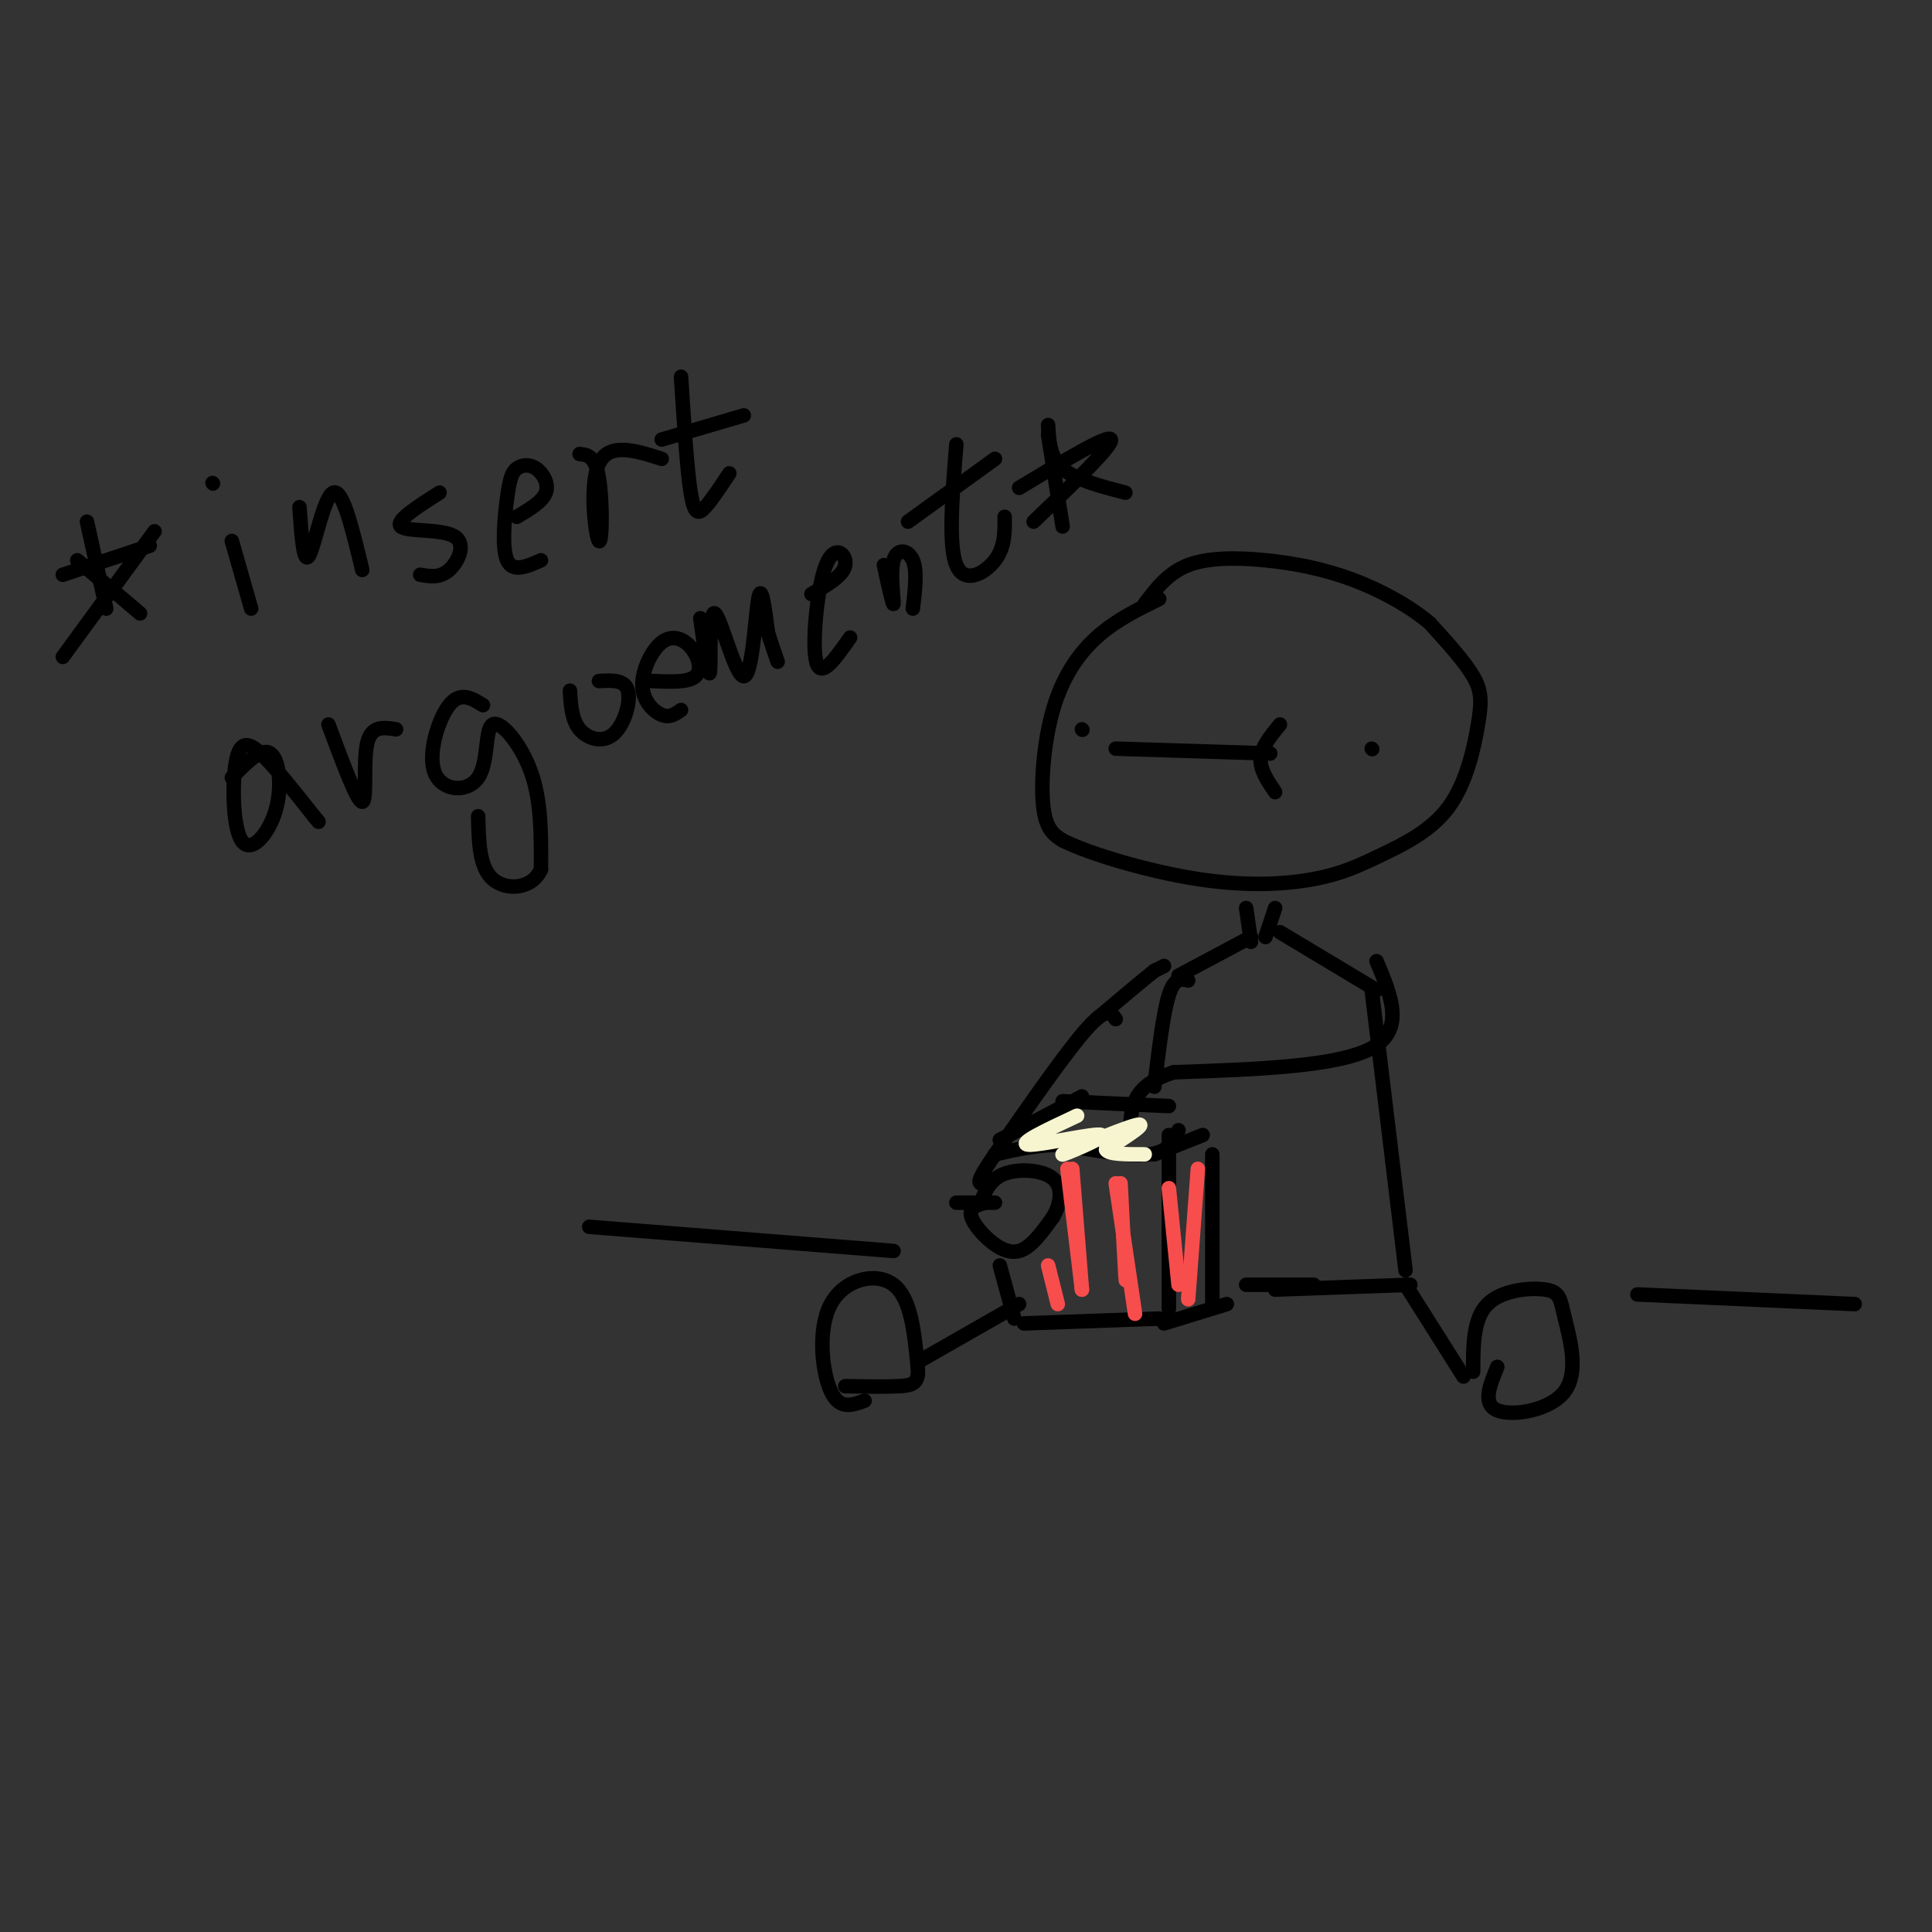 <svg viewBox='0 0 400 400' version='1.1' xmlns='http://www.w3.org/2000/svg' xmlns:xlink='http://www.w3.org/1999/xlink'><rect x="0" y="0" width="400" height="400" fill="#333333" stroke="none"/><g fill='none' stroke='rgb(0,0,0)' stroke-width='3' stroke-linecap='round' stroke-linejoin='round'><path d='M240,124c-4.560,2.238 -9.119,4.476 -13,8c-3.881,3.524 -7.083,8.333 -9,15c-1.917,6.667 -2.548,15.190 -2,20c0.548,4.810 2.274,5.905 4,7'/><path d='M220,174c5.678,2.840 17.872,6.439 28,8c10.128,1.561 18.191,1.084 24,0c5.809,-1.084 9.363,-2.774 14,-5c4.637,-2.226 10.356,-4.988 14,-10c3.644,-5.012 5.212,-12.272 6,-17c0.788,-4.728 0.797,-6.922 -1,-10c-1.797,-3.078 -5.398,-7.039 -9,-11'/><path d='M296,129c-4.152,-3.507 -10.030,-6.775 -16,-9c-5.970,-2.225 -12.030,-3.407 -18,-4c-5.970,-0.593 -11.848,-0.598 -16,1c-4.152,1.598 -6.576,4.799 -9,8'/><path d='M224,151c0.000,0.000 0.100,0.100 0.1,0.1'/><path d='M284,155c0.000,0.000 0.100,0.100 0.1,0.1'/><path d='M231,155c0.000,0.000 32.000,1.000 32,1'/><path d='M265,150c-1.917,2.333 -3.833,4.667 -4,7c-0.167,2.333 1.417,4.667 3,7'/><path d='M258,188c0.000,0.000 1.000,7.000 1,7'/><path d='M264,188c0.000,0.000 -2.000,6.000 -2,6'/><path d='M265,193c0.000,0.000 20.000,12.000 20,12'/><path d='M259,194c0.000,0.000 -15.000,8.000 -15,8'/><path d='M284,205c0.000,0.000 7.000,58.000 7,58'/><path d='M285,199c3.000,7.083 6.000,14.167 -1,18c-7.000,3.833 -24.000,4.417 -41,5'/><path d='M243,222c-8.333,2.667 -8.667,6.833 -9,11'/><path d='M241,200c0.000,0.000 -2.000,1.000 -2,1'/><path d='M239,201c-2.333,1.833 -7.167,5.917 -12,10'/><path d='M204,249c-1.440,0.411 -2.881,0.821 -3,2c-0.119,1.179 1.083,3.125 3,5c1.917,1.875 4.548,3.679 7,3c2.452,-0.679 4.726,-3.839 7,-7'/><path d='M218,252c1.619,-2.762 2.167,-6.167 0,-8c-2.167,-1.833 -7.048,-2.095 -10,-1c-2.952,1.095 -3.976,3.548 -5,6'/><path d='M206,249c0.000,0.000 -8.000,0.000 -8,0'/><path d='M291,266c0.000,0.000 12.000,19.000 12,19'/><path d='M305,284c0.000,-5.505 0.001,-11.009 3,-14c2.999,-2.991 8.997,-3.467 12,-3c3.003,0.467 3.011,1.878 4,6c0.989,4.122 2.959,10.956 0,15c-2.959,4.044 -10.845,5.298 -14,4c-3.155,-1.298 -1.577,-5.149 0,-9'/><path d='M292,266c0.000,0.000 -28.000,1.000 -28,1'/><path d='M207,262c0.000,0.000 3.000,11.000 3,11'/><path d='M212,274c0.000,0.000 28.000,-1.000 28,-1'/><path d='M242,271c0.000,0.000 0.000,-36.000 0,-36'/><path d='M244,234c-1.000,2.250 -2.000,4.500 -6,5c-4.000,0.500 -11.000,-0.750 -18,-2'/><path d='M220,237c-5.333,0.000 -9.667,1.000 -14,2'/><path d='M207,236c0.000,0.000 17.000,-9.000 17,-9'/><path d='M220,228c0.000,0.000 22.000,1.000 22,1'/><path d='M249,235c0.000,0.000 -10.000,4.000 -10,4'/></g>
<g fill='none' stroke='rgb(247,245,208)' stroke-width='3' stroke-linecap='round' stroke-linejoin='round'><path d='M223,231c-6.297,2.939 -12.593,5.879 -10,6c2.593,0.121 14.077,-2.576 15,-2c0.923,0.576 -8.713,4.424 -8,4c0.713,-0.424 11.775,-5.121 15,-6c3.225,-0.879 -1.388,2.061 -6,5'/><path d='M229,238c0.333,1.000 4.167,1.000 8,1'/></g>
<g fill='none' stroke='rgb(0,0,0)' stroke-width='3' stroke-linecap='round' stroke-linejoin='round'><path d='M251,239c0.000,0.000 0.000,31.000 0,31'/><path d='M254,270c0.000,0.000 -13.000,4.000 -13,4'/></g>
<g fill='none' stroke='rgb(248,77,77)' stroke-width='3' stroke-linecap='round' stroke-linejoin='round'><path d='M222,242c0.000,0.000 2.000,25.000 2,25'/><path d='M221,242c0.000,0.000 3.000,25.000 3,25'/><path d='M232,245c0.417,8.167 0.833,16.333 1,19c0.167,2.667 0.083,-0.167 0,-3'/><path d='M231,245c0.000,0.000 4.000,27.000 4,27'/><path d='M217,262c0.000,0.000 2.000,8.000 2,8'/><path d='M248,242c0.000,0.000 -2.000,27.000 -2,27'/><path d='M242,246c0.000,0.000 2.000,20.000 2,20'/></g>
<g fill='none' stroke='rgb(0,0,0)' stroke-width='3' stroke-linecap='round' stroke-linejoin='round'><path d='M211,270c0.000,0.000 -21.000,12.000 -21,12'/><path d='M179,290c-2.601,0.970 -5.202,1.940 -7,-2c-1.798,-3.940 -2.792,-12.792 0,-18c2.792,-5.208 9.369,-6.774 13,-4c3.631,2.774 4.315,9.887 5,17'/><path d='M190,283c0.378,3.533 -1.178,3.867 -4,4c-2.822,0.133 -6.911,0.067 -11,0'/><path d='M272,266c0.000,0.000 -14.000,0.000 -14,0'/><path d='M246,203c-1.417,-0.333 -2.833,-0.667 -4,3c-1.167,3.667 -2.083,11.333 -3,19'/><path d='M231,211c-0.917,-1.333 -1.833,-2.667 -6,2c-4.167,4.667 -11.583,15.333 -19,26'/><path d='M206,239c-3.667,5.333 -3.333,5.667 -3,6'/><path d='M18,108c0.000,0.000 4.000,18.000 4,18'/><path d='M13,119c0.000,0.000 18.000,-6.000 18,-6'/><path d='M32,110c0.000,0.000 -19.000,26.000 -19,26'/><path d='M16,116c0.000,0.000 13.000,11.000 13,11'/><path d='M48,112c0.000,0.000 4.000,14.000 4,14'/><path d='M44,100c0.000,0.000 0.100,0.100 0.1,0.1'/><path d='M62,105c0.422,6.022 0.844,12.044 2,10c1.156,-2.044 3.044,-12.156 5,-13c1.956,-0.844 3.978,7.578 6,16'/><path d='M91,102c-4.619,2.935 -9.238,5.869 -8,7c1.238,1.131 8.333,0.458 11,2c2.667,1.542 0.905,5.298 -1,7c-1.905,1.702 -3.952,1.351 -6,1'/><path d='M107,107c2.654,-1.568 5.309,-3.136 6,-5c0.691,-1.864 -0.580,-4.024 -2,-5c-1.420,-0.976 -2.989,-0.767 -4,0c-1.011,0.767 -1.465,2.091 -2,6c-0.535,3.909 -1.153,10.403 0,13c1.153,2.597 4.076,1.299 7,0'/><path d='M120,94c1.613,0.173 3.226,0.345 4,5c0.774,4.655 0.708,13.792 0,13c-0.708,-0.792 -2.060,-11.512 0,-16c2.060,-4.488 7.530,-2.744 13,-1'/><path d='M141,78c0.622,9.644 1.244,19.289 2,24c0.756,4.711 1.644,4.489 3,3c1.356,-1.489 3.178,-4.244 5,-7'/><path d='M137,91c0.000,0.000 17.000,-5.000 17,-5'/><path d='M48,161c3.072,-3.157 6.144,-6.315 8,-5c1.856,1.315 2.494,7.101 1,12c-1.494,4.899 -5.122,8.911 -7,6c-1.878,-2.911 -2.006,-12.745 -1,-17c1.006,-4.255 3.144,-2.930 6,0c2.856,2.930 6.428,7.465 10,12'/><path d='M65,169c1.667,2.000 0.833,1.000 0,0'/><path d='M68,150c2.978,8.022 5.956,16.044 7,16c1.044,-0.044 0.156,-8.156 1,-12c0.844,-3.844 3.422,-3.422 6,-3'/><path d='M100,146c-2.354,-1.453 -4.708,-2.906 -7,0c-2.292,2.906 -4.523,10.171 -3,14c1.523,3.829 6.800,4.222 9,1c2.200,-3.222 1.323,-10.060 3,-11c1.677,-0.940 5.908,4.017 8,10c2.092,5.983 2.046,12.991 2,20'/><path d='M112,180c-1.778,4.133 -7.222,4.467 -10,2c-2.778,-2.467 -2.889,-7.733 -3,-13'/><path d='M118,143c0.179,3.012 0.357,6.024 2,8c1.643,1.976 4.750,2.917 7,1c2.250,-1.917 3.643,-6.690 3,-9c-0.643,-2.310 -3.321,-2.155 -6,-2'/><path d='M135,141c3.774,0.167 7.549,0.333 9,-1c1.451,-1.333 0.579,-4.167 -1,-6c-1.579,-1.833 -3.867,-2.667 -6,-1c-2.133,1.667 -4.113,5.833 -4,9c0.113,3.167 2.318,5.333 4,6c1.682,0.667 2.841,-0.167 4,-1'/><path d='M145,128c0.893,6.541 1.786,13.081 2,11c0.214,-2.081 -0.252,-12.785 1,-12c1.252,0.785 4.222,13.057 6,13c1.778,-0.057 2.365,-12.445 3,-16c0.635,-3.555 1.317,1.722 2,7'/><path d='M159,131c0.667,2.167 1.333,4.083 2,6'/><path d='M168,123c3.310,-1.911 6.619,-3.821 7,-6c0.381,-2.179 -2.167,-4.625 -4,0c-1.833,4.625 -2.952,16.321 -2,20c0.952,3.679 3.976,-0.661 7,-5'/><path d='M183,117c0.964,4.339 1.929,8.679 2,8c0.071,-0.679 -0.750,-6.375 0,-9c0.750,-2.625 3.071,-2.179 4,0c0.929,2.179 0.464,6.089 0,10'/><path d='M198,92c-0.844,10.467 -1.689,20.933 0,25c1.689,4.067 5.911,1.733 8,-1c2.089,-2.733 2.044,-5.867 2,-9'/><path d='M188,108c0.000,0.000 18.000,-13.000 18,-13'/><path d='M217,90c0.000,0.000 3.000,19.000 3,19'/><path d='M211,101c9.250,-5.583 18.500,-11.167 19,-10c0.500,1.167 -7.750,9.083 -16,17'/><path d='M217,88c0.167,3.333 0.333,6.667 3,9c2.667,2.333 7.833,3.667 13,5'/><path d='M122,254c0.000,0.000 63.000,5.000 63,5'/><path d='M339,268c0.000,0.000 45.000,2.000 45,2'/></g>
</svg>